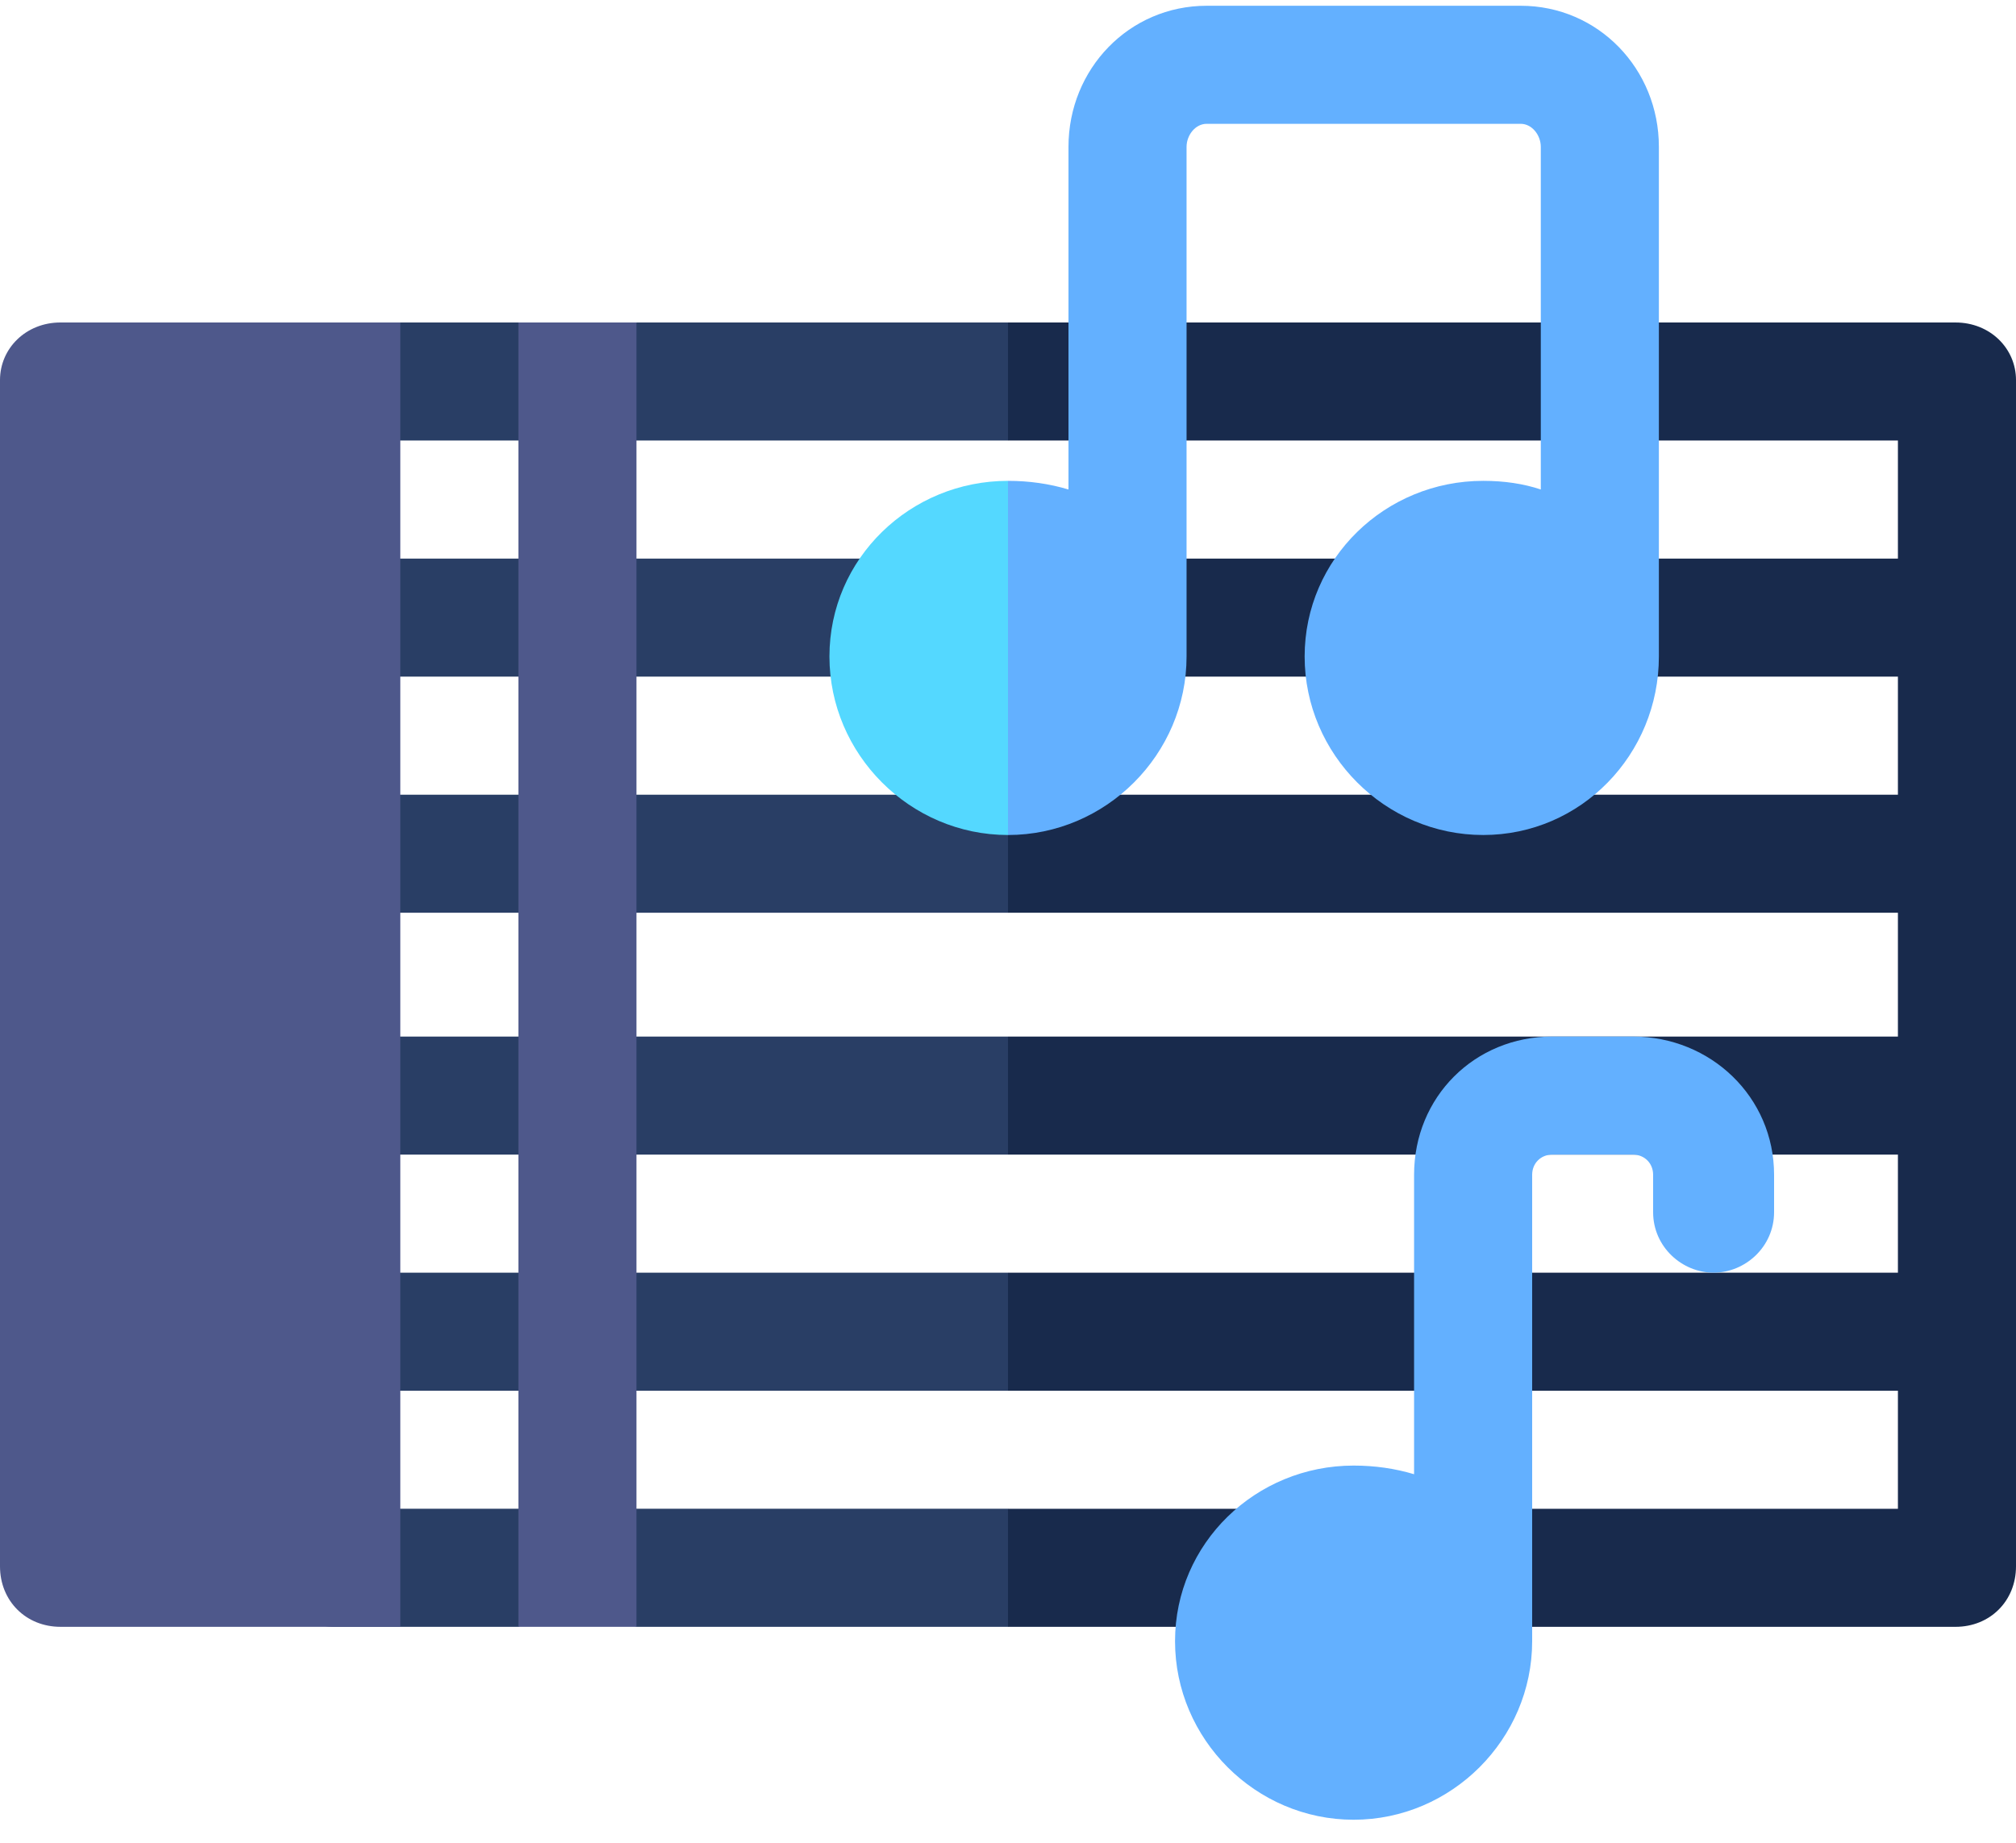 <svg version="1.2" xmlns="http://www.w3.org/2000/svg" viewBox="0 0 70 64" width="70" height="64"><style>.a{fill:#293e65}.b{fill:#182a4c}.c{fill:#4e588b}.d{fill:#63b0ff}.e{fill:#54d8ff}</style><path class="a" d="m35 11.2h-12.9l-2 1.7-2.1-1.7h-5c-1.1 0-2.1 0.9-2.1 2 0 1.2 1 2.1 2.1 2.1h22l1-2.1z"/><path class="a" d="m13 19.4c-1.1 0-2.1 0.9-2.1 2.1 0 1.1 1 2 2.1 2h22l1-2-1-2.1z"/><path class="a" d="m10.9 29.7c0 1.1 1 2 2.1 2h22l1-2-1-1.5-1-0.6h-21c-1.1 0-2.1 0.9-2.1 2.1z"/><path class="a" d="m10.9 38c0 1.1 1 2.1 2.1 2.1h22l0.8-2.1-0.8-2h-22c-1.1 0-2.1 0.9-2.1 2z"/><path class="a" d="m10.9 46.2c0 1.2 1 2.1 2.1 2.1h22l0.8-2.1-0.8-2h-22c-1.1 0-2.1 0.9-2.1 2z"/><path class="a" d="m9.6 54.4c0 1.2 0.9 2.1 2 2.1h6.4l2.1-1.1 2 1.1h12.9l1.1-2.1-1.1-2h-23.4c-1.1 0-2 0.9-2 2z"/><path class="b" d="m67.9 11.2h-32.9v4.1h30.9v4.1h-30.9v4.1h30.9v4.1h-13.1l-1.3 0.6-1.5-0.6h-14l-1 0.6v3.5h30.9v4.3h-30.9v4.1h30.9v4.1h-30.9v4.1h30.9v4.1h-30.9v4.1h9l3-2.3 3.1 2.3h17.8c1.2 0 2.1-0.9 2.1-2.1v-41.2c0-1.1-0.9-2-2.1-2z"/><path class="c" d="m13.9 56.5h-11.8c-1.2 0-2.1-0.9-2.1-2.1v-41.2c0-1.1 0.9-2 2.1-2h11.8z"/><path class="d" d="m56.7 36h-2.8c-2.7 0-4.8 2.1-4.8 4.8v10.4q-1-0.3-2.1-0.3c-3.4 0-6.2 2.7-6.2 6.1 0 3.4 2.8 6.2 6.2 6.2 3.4 0 6.2-2.8 6.2-6.2v-16.2c0-0.4 0.3-0.7 0.7-0.7h2.8c0.4 0 0.7 0.3 0.7 0.7v1.3c0 1.2 1 2.1 2.1 2.1 1.1 0 2.1-0.9 2.1-2.1v-1.3c0-2.7-2.2-4.8-4.9-4.8z"/><path fill-rule="evenodd" class="c" d="m22.1 11.2v45.3h-4.1v-45.3z"/><path class="e" d="m36.5 22.8l-1.5-6.1c-3.4 0-6.2 2.7-6.2 6.1 0 3.4 2.8 6.2 6.2 6.2z"/><path class="d" d="m52.8 0.2h-10.9c-2.7 0-4.8 2.2-4.8 4.9v11.9q-1-0.3-2.1-0.3 0 0 0 0v12.3q0 0 0 0c3.4 0 6.2-2.8 6.2-6.2v-17.7c0-0.4 0.3-0.8 0.7-0.8h10.9c0.4 0 0.7 0.4 0.7 0.8v11.9q-0.9-0.3-2-0.3c-3.4 0-6.2 2.7-6.2 6.1 0 3.4 2.8 6.2 6.2 6.2 3.4 0 6.1-2.8 6.1-6.2v-17.7c0-2.7-2.1-4.9-4.8-4.9z"/></svg>